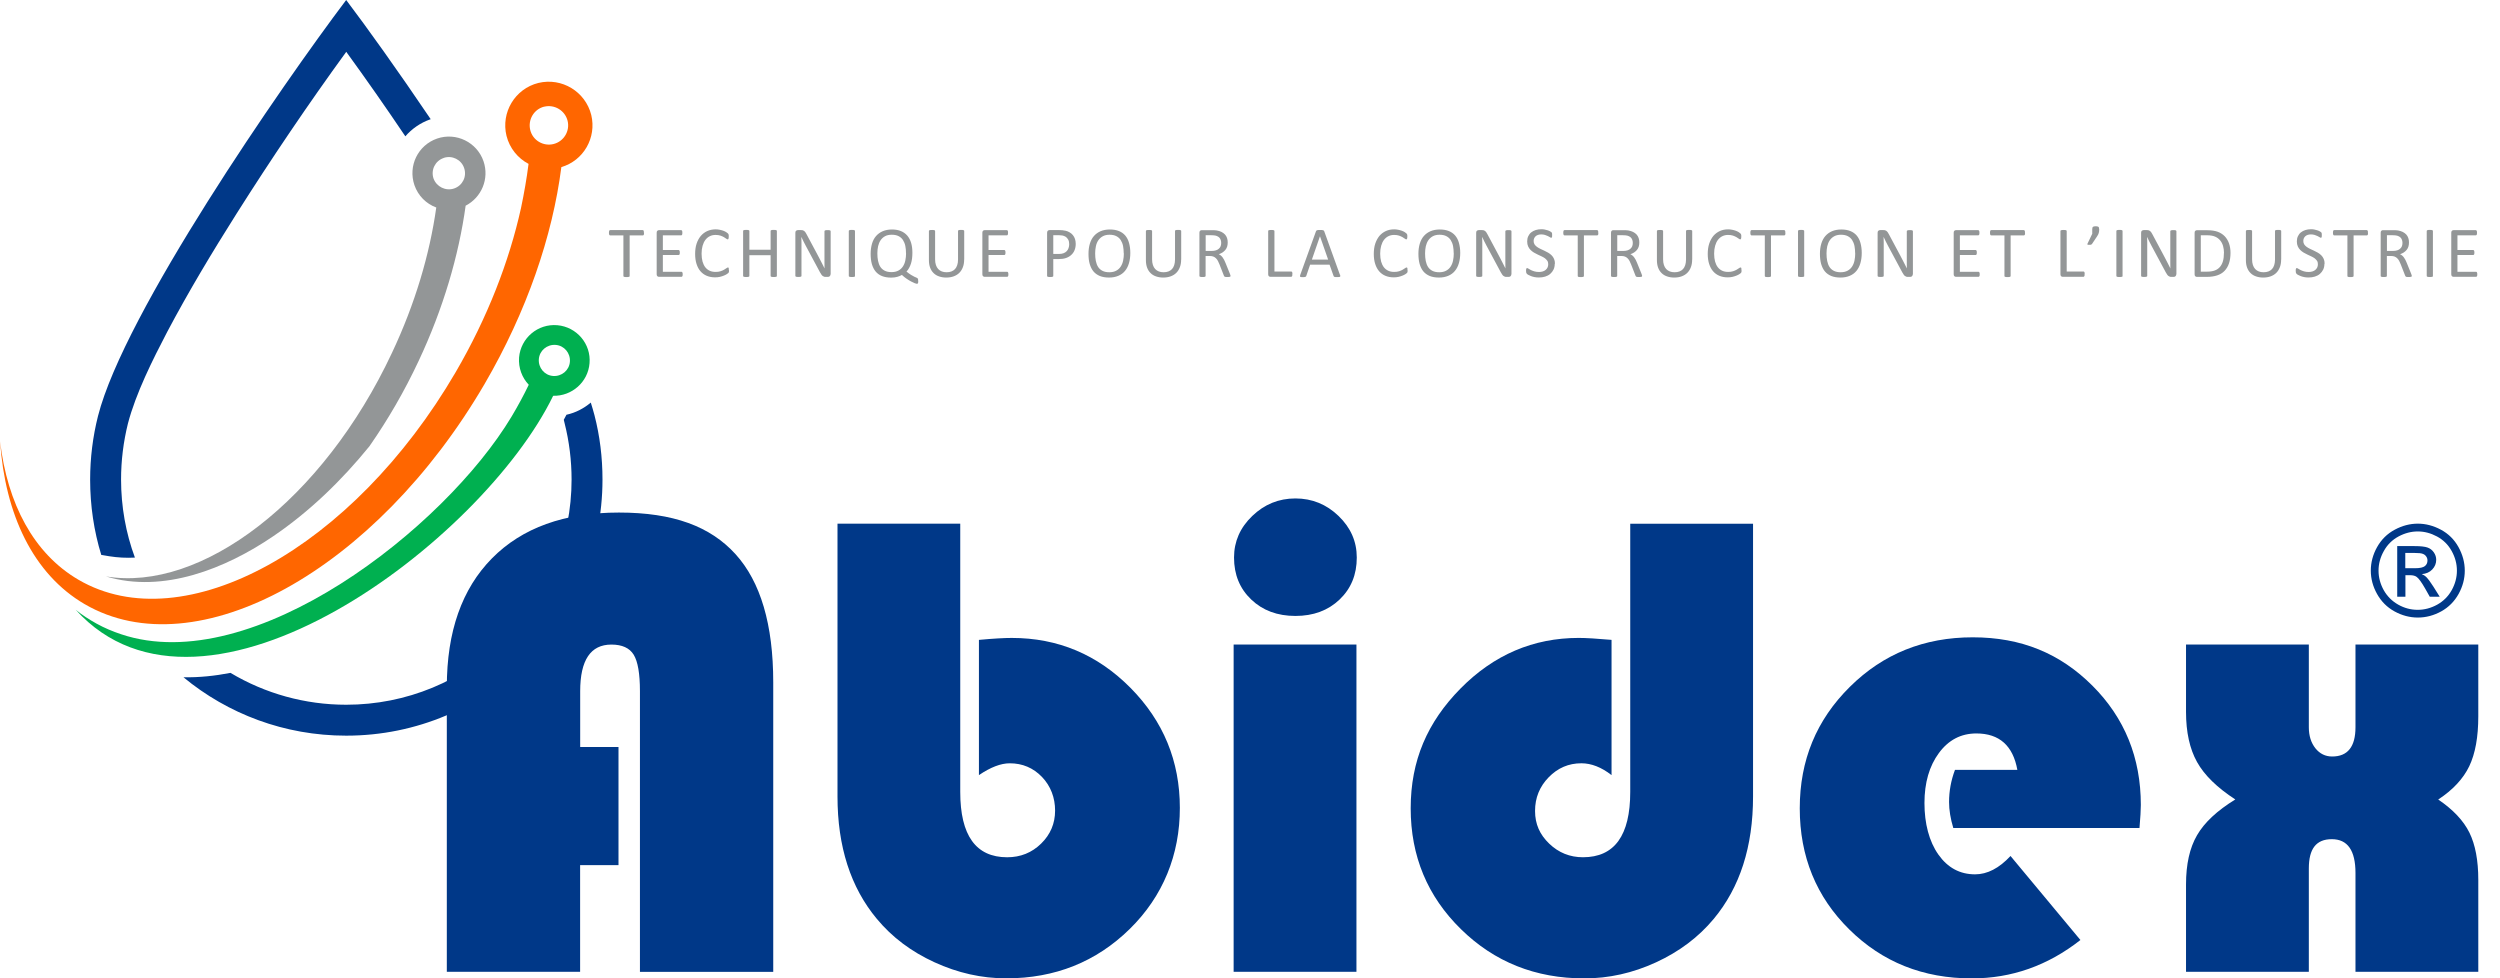 <?xml version="1.0" encoding="UTF-8"?>
<svg id="Calque_1" data-name="Calque 1" xmlns="http://www.w3.org/2000/svg" viewBox="0 0 371.91 145.55">
  <defs>
    <style>
      .cls-1 {
        fill: #f60;
      }

      .cls-1, .cls-2, .cls-3 {
        fill-rule: evenodd;
      }

      .cls-4, .cls-3 {
        fill: #939697;
      }

      .cls-5 {
        fill: #003888;
      }

      .cls-2 {
        fill: #00b050;
      }
    </style>
  </defs>
  <g>
    <path class="cls-5" d="M92.01,111.12v17.58h-5.71v15.87h-19.83v-42.39c0-8.21,2.24-14.58,6.72-19.12,4.48-4.54,10.77-6.81,18.88-6.81s13.59,2.06,17.34,6.18c3.74,4.12,5.62,10.48,5.62,19.07v43.08h-19.83v-41.76c0-2.6-.31-4.41-.93-5.42-.62-1.01-1.73-1.51-3.32-1.51-3.09,0-4.64,2.31-4.64,6.94v8.3h5.71Z"/>
    <path class="cls-5" d="M142.85,77.91v39.9c0,6.48,2.33,9.72,6.98,9.72,1.99,0,3.67-.68,5.05-2.03,1.38-1.35,2.08-2.99,2.08-4.91s-.65-3.65-1.95-5.01c-1.3-1.35-2.9-2.03-4.79-2.03-1.34,0-2.87.59-4.59,1.76v-20.12c2.15-.2,3.78-.29,4.88-.29,6.87,0,12.75,2.47,17.66,7.42,4.9,4.95,7.35,10.91,7.35,17.87s-2.49,13.14-7.47,18.02c-4.98,4.88-11.1,7.33-18.36,7.33-3.65,0-7.2-.8-10.67-2.39-3.47-1.59-6.32-3.74-8.57-6.45-3.91-4.69-5.86-10.76-5.86-18.22v-40.58h18.27Z"/>
    <path class="cls-5" d="M201.79,95.88v48.69h-18.27v-48.69h18.27ZM192.71,74.15c2.47,0,4.62.87,6.42,2.61,1.81,1.74,2.71,3.8,2.71,6.18,0,2.54-.85,4.62-2.56,6.25-1.71,1.63-3.9,2.44-6.57,2.44s-4.86-.81-6.57-2.44c-1.71-1.63-2.56-3.71-2.56-6.25,0-2.38.9-4.44,2.71-6.18,1.81-1.74,3.95-2.61,6.42-2.61Z"/>
    <path class="cls-5" d="M242.52,77.91h18.27v40.58c0,7.46-1.95,13.53-5.86,18.22-2.25,2.7-5.1,4.85-8.57,6.45-3.47,1.6-7.03,2.39-10.67,2.39-7.26,0-13.38-2.44-18.36-7.33-4.98-4.88-7.47-10.87-7.47-17.97s2.47-12.81,7.42-17.83c4.95-5.01,10.81-7.52,17.58-7.52,1.07,0,2.7.1,4.88.29v20.12c-1.5-1.17-3-1.76-4.49-1.76-1.89,0-3.51.69-4.86,2.08-1.35,1.38-2.03,3.05-2.03,5.01s.7,3.51,2.1,4.86c1.4,1.35,3.08,2.03,5.03,2.03,4.69,0,7.03-3.24,7.03-9.72v-39.9Z"/>
    <path class="cls-5" d="M318.27,123.18h-27.69c-.42-1.4-.63-2.69-.63-3.86,0-1.63.29-3.22.88-4.79h9.28c-.65-3.61-2.69-5.42-6.1-5.42-2.28,0-4.14.97-5.57,2.91-1.43,1.94-2.15,4.42-2.15,7.45s.69,5.71,2.08,7.67c1.38,1.95,3.2,2.93,5.45,2.93,1.82,0,3.58-.91,5.27-2.73l10.4,12.5c-4.85,3.81-10.24,5.71-16.16,5.71-7.23,0-13.3-2.42-18.22-7.28-4.92-4.85-7.37-10.86-7.37-18.02s2.48-13.15,7.45-18.07c4.96-4.92,11.06-7.37,18.29-7.37s13,2.4,17.8,7.2c4.8,4.8,7.2,10.72,7.2,17.75,0,.72-.07,1.86-.2,3.42Z"/>
    <path class="cls-5" d="M350.41,95.88h18.27v10.7c0,3.06-.45,5.53-1.34,7.4-.9,1.87-2.43,3.52-4.62,4.96,2.21,1.5,3.76,3.14,4.64,4.93.88,1.79,1.32,4.13,1.32,7.03v13.67h-18.27v-14.7c0-3.35-1.17-5.03-3.52-5.03s-3.42,1.45-3.42,4.35v15.38h-18.27v-12.99c0-3,.54-5.44,1.64-7.33,1.09-1.89,2.99-3.66,5.69-5.32-2.7-1.76-4.6-3.61-5.69-5.57-1.09-1.95-1.64-4.44-1.64-7.47v-10.01h18.27v12.31c0,1.27.33,2.31.98,3.13.65.81,1.48,1.22,2.49,1.22,2.31,0,3.47-1.45,3.47-4.35v-12.31Z"/>
  </g>
  <path class="cls-5" d="M78.47,98.29c-6.9,6.9-16.44,11.15-26.97,11.15-9.19,0-17.63-3.25-24.21-8.69,2.31.05,4.67-.2,7-.65,5.16,3.08,11.08,4.74,17.21,4.74,8.94,0,17.41-3.5,23.72-9.81,6.31-6.31,9.81-14.78,9.81-23.69,0-2.83-.35-5.66-1.04-8.39-.05-.17-.07-.32-.12-.5.12-.25.27-.5.4-.75,1.37-.3,2.58-.94,3.62-1.81.2.67.4,1.29.55,1.89.79,3.05,1.19,6.26,1.19,9.56,0,10.5-4.27,20.04-11.15,26.94h0ZM15.07,82.57c-1.09-3.55-1.66-7.33-1.66-11.22,0-3.23.4-6.41,1.17-9.46C18.48,46.56,41.84,12.81,51.5,0c3.1,4.1,7.67,10.48,12.57,17.73l-.05.02c-1.49.52-2.76,1.42-3.72,2.53-2.86-4.25-5.79-8.44-8.79-12.57-5.69,7.82-11.17,15.94-16.31,24.06-3.63,5.74-7.15,11.6-10.33,17.61-2.14,4.1-4.67,9.14-5.84,13.63-.67,2.71-1.02,5.51-1.02,8.32,0,4,.7,7.95,2.06,11.62-1.27.07-2.56,0-3.82-.2l-1.17-.2Z"/>
  <path class="cls-3" d="M55.01,66.31c2.68-3.85,5.14-8.07,7.28-12.64,3.65-7.77,5.96-15.67,6.98-23.07,2.36-1.22,3.55-4,2.66-6.61-.97-2.83-4.07-4.35-6.9-3.38-2.86.99-4.35,4.07-3.38,6.93.55,1.59,1.76,2.78,3.25,3.33-.97,6.93-3.15,14.33-6.58,21.6-10.28,21.95-28.38,35.66-42.56,33.28,8.52,2.58,17.85-1.19,24.86-5.96,5.36-3.63,10.21-8.3,14.4-13.48h0ZM66.01,23.49c1.24-.42,2.61.25,3.03,1.49.45,1.27-.22,2.63-1.49,3.06-1.24.42-2.61-.25-3.06-1.49-.42-1.27.25-2.63,1.52-3.05h0Z"/>
  <path class="cls-1" d="M12.59,89.87c16.64,9.71,43.28-4.97,59.5-32.75,6.31-10.83,10.11-22.03,11.42-32.26,3.3-.97,5.26-4.37,4.45-7.75-.87-3.48-4.37-5.61-7.87-4.77-3.48.87-5.59,4.39-4.74,7.87.47,1.86,1.69,3.33,3.28,4.17-.27,2.14-.65,4.32-1.12,6.56h0c-1.76,7.95-4.99,16.31-9.73,24.44-15.3,26.2-40.4,40.03-56.1,30.87-6.68-3.9-10.58-11.32-11.67-20.61.75,10.93,4.94,19.77,12.59,24.24h0ZM80.96,15.87c1.54-.37,3.1.57,3.48,2.11.37,1.51-.57,3.08-2.11,3.45-1.51.37-3.08-.55-3.45-2.09-.37-1.54.55-3.1,2.09-3.48h0Z"/>
  <path class="cls-2" d="M11.27,90.72c19.1,21.11,60.52-10.21,71.02-31.84,2.78.07,5.19-2.04,5.41-4.84.25-2.88-1.91-5.41-4.79-5.66-2.91-.25-5.44,1.91-5.69,4.79-.12,1.56.45,3.03,1.44,4.07-.75,1.56-1.61,3.15-2.56,4.74h0c-9.93,16.56-38.47,38.94-58.06,32.38-1.27-.42-2.51-.94-3.68-1.59-1.12-.62-2.16-1.29-3.1-2.06h0ZM82.67,51.31c1.27.1,2.21,1.22,2.11,2.51-.1,1.27-1.22,2.21-2.51,2.11-1.27-.1-2.21-1.22-2.11-2.51.1-1.27,1.22-2.21,2.51-2.11h0Z"/>
  <g>
    <path class="cls-4" d="M95.81,34.63c0,.07,0,.13-.01.18s-.02.09-.03.12c-.02.03-.04.05-.06.07-.02.01-.05.02-.08.02h-1.96v6.03s0,.05-.02.08-.04.04-.08.05c-.04.01-.08.02-.14.03-.06,0-.13.01-.22.01s-.16,0-.22-.01c-.06,0-.11-.02-.15-.03-.04-.01-.06-.03-.08-.05s-.02-.05-.02-.08v-6.03h-1.96s-.05,0-.08-.02c-.02-.01-.04-.04-.06-.07-.01-.03-.03-.07-.04-.12,0-.05-.01-.11-.01-.18s0-.13.01-.18c0-.05.02-.09.04-.13s.03-.06.06-.07c.02-.01.05-.02.08-.02h4.83s.05,0,.08.02c.02.01.04.04.06.07.02.03.03.07.03.13,0,.05.01.11.01.18Z"/>
    <path class="cls-4" d="M101.56,40.8c0,.06,0,.12-.01.17,0,.05-.02.09-.04.12s-.04.06-.06.07c-.02.01-.05.02-.08.02h-3.34c-.08,0-.16-.03-.23-.08-.07-.06-.11-.15-.11-.29v-6.2c0-.14.04-.24.11-.29.07-.06.15-.08.23-.08h3.3s.05,0,.08.02c.02.01.04.04.06.07s.03.07.03.12c0,.05.01.11.01.18,0,.06,0,.12-.01.17,0,.05-.02.09-.03.12-.01.03-.03.05-.06.07-.02.01-.05.02-.08.02h-2.72v2.18h2.33s.05,0,.08.02c.02.02.04.04.06.07.02.03.03.07.04.12,0,.05.01.11.01.18s0,.12-.01.17c0,.05-.02.08-.04.11-.02.03-.04.05-.06.06-.02.01-.05.02-.08.02h-2.33v2.49h2.76s.05,0,.08.02c.02.01.04.04.06.07.02.03.03.07.04.12,0,.05.01.11.01.18Z"/>
    <path class="cls-4" d="M108.45,40.2c0,.06,0,.11,0,.15s0,.08-.02.11c0,.03-.02.06-.03.09s-.04.06-.08.09-.11.09-.23.16c-.11.07-.26.15-.43.21-.17.07-.37.13-.58.18-.22.05-.46.07-.72.07-.45,0-.86-.08-1.22-.23-.36-.15-.67-.37-.93-.67-.26-.29-.45-.66-.59-1.09-.14-.43-.21-.93-.21-1.49s.07-1.09.22-1.54c.15-.45.36-.83.63-1.15.27-.31.59-.55.96-.72.37-.16.79-.25,1.24-.25.2,0,.4.02.59.06.19.04.37.08.53.14s.3.12.43.2.21.14.26.19c.05.05.08.08.09.11s.03.05.03.09c0,.03.02.07.02.12,0,.05,0,.1,0,.17,0,.07,0,.13-.01.18s-.02.09-.03.13c-.01.03-.03.06-.05.08-.02.02-.04.02-.07.02-.05,0-.12-.03-.21-.1-.09-.07-.21-.15-.35-.23-.14-.08-.31-.16-.52-.23-.2-.07-.45-.1-.73-.1-.31,0-.59.06-.85.19-.25.12-.47.31-.65.54-.18.24-.32.53-.42.88-.1.35-.15.74-.15,1.18s.05.83.14,1.17c.1.34.23.62.41.85.18.23.4.4.66.52.26.12.55.17.88.17.28,0,.52-.03.73-.1s.38-.14.53-.23c.15-.08.27-.16.36-.23s.17-.1.22-.1c.03,0,.05,0,.06.02s.03.03.04.06c.01.03.02.07.02.13s0,.12,0,.2Z"/>
    <path class="cls-4" d="M115.57,41.04s0,.05-.02.08-.04.04-.08.05c-.04.01-.08.02-.14.03-.06,0-.13.01-.22.01-.09,0-.17,0-.23-.01-.06,0-.1-.02-.14-.03-.04-.01-.06-.03-.08-.05s-.02-.05-.02-.08v-3.08h-3.16v3.08s0,.05-.02.08-.04.04-.08.05c-.04.01-.08.02-.14.03-.06,0-.13.01-.22.01s-.16,0-.22-.01c-.06,0-.11-.02-.15-.03-.04-.01-.06-.03-.08-.05s-.02-.05-.02-.08v-6.67s0-.05.02-.08.04-.04.08-.05c.04-.01.08-.02.15-.03.06,0,.13-.01.22-.01s.16,0,.22.01c.06,0,.11.02.14.03.04.01.06.03.08.05s.02.05.02.08v2.78h3.16v-2.78s0-.05.02-.08.04-.04.08-.05c.04-.01.08-.02.14-.03.06,0,.13-.01.23-.01.09,0,.16,0,.22.01.06,0,.11.02.14.03.04.01.06.03.08.05s.02.05.02.08v6.67Z"/>
    <path class="cls-4" d="M123.55,40.8c0,.07-.01.13-.04.18s-.06.09-.09.12c-.04.03-.08.06-.13.07-.05.01-.1.02-.14.02h-.31c-.1,0-.18,0-.25-.03-.07-.02-.14-.06-.21-.11-.06-.05-.13-.12-.19-.21s-.13-.2-.21-.34l-2.12-3.95c-.11-.2-.22-.42-.33-.64-.11-.22-.22-.44-.31-.65h-.01c0,.26.01.52.02.79s0,.54,0,.8v4.19s0,.05-.02.07c-.02.02-.04.04-.08.05-.04.01-.08.02-.14.03-.06,0-.13.01-.22.01s-.17,0-.22-.01c-.06,0-.1-.02-.14-.03-.03-.01-.06-.03-.07-.05-.02-.02-.02-.05-.02-.07v-6.41c0-.14.04-.25.12-.31.08-.06.17-.09.27-.09h.45c.11,0,.2,0,.27.03.07.02.14.05.19.09.06.04.11.1.17.17.05.07.11.17.17.28l1.63,3.05c.1.19.2.37.29.55.09.18.18.35.27.52s.17.34.26.51c.08.17.17.33.25.5h0c0-.28-.01-.58-.01-.88,0-.31,0-.6,0-.88v-3.77s0-.05.02-.07.04-.04.08-.06c.04-.02.08-.03.14-.03s.14-.01.23-.01c.08,0,.16,0,.22.01.06,0,.11.02.14.03.03.02.06.04.07.06s.02.04.02.07v6.41Z"/>
    <path class="cls-4" d="M127.2,41.04s0,.05-.02.08-.04.04-.08.05c-.04.01-.08.02-.14.03-.06,0-.13.01-.22.01s-.16,0-.22-.01c-.06,0-.11-.02-.15-.03-.04-.01-.06-.03-.08-.05s-.02-.05-.02-.08v-6.67s0-.05.02-.08c.02-.02.04-.04.08-.05.04-.01.09-.02.15-.03.06,0,.13-.01.21-.01.09,0,.16,0,.22.01.06,0,.11.02.14.03.04.01.06.03.08.05s.02.05.02.08v6.67Z"/>
    <path class="cls-4" d="M136.6,41.8c0,.08,0,.15-.01.21,0,.06-.02.1-.04.13-.02.03-.04.05-.06.06s-.04.02-.06.02c-.07,0-.19-.03-.35-.09-.16-.06-.34-.15-.55-.26-.21-.11-.43-.25-.67-.41s-.47-.35-.69-.56c-.18.11-.4.2-.67.28s-.58.12-.93.12c-.52,0-.98-.08-1.36-.23-.38-.15-.7-.38-.95-.68-.25-.3-.43-.67-.56-1.11-.12-.44-.18-.95-.18-1.52s.07-1.05.2-1.5c.13-.45.33-.83.6-1.14.27-.31.6-.55.99-.72.4-.17.86-.26,1.39-.26.5,0,.94.08,1.31.23.38.15.69.38.95.67.26.3.45.66.58,1.09s.19.93.19,1.49c0,.29-.02.57-.05.83-.03.27-.09.52-.16.75-.07.24-.17.45-.28.66s-.24.38-.39.54c.26.21.49.38.69.5.2.12.36.21.49.27s.23.1.3.13c.07.03.13.06.16.09.04.03.06.08.08.14.01.06.02.15.02.25ZM134.78,37.69c0-.39-.03-.76-.1-1.1-.07-.34-.19-.63-.35-.88-.16-.25-.38-.44-.65-.58s-.61-.21-1.01-.21-.74.07-1.01.22c-.27.15-.49.35-.66.6-.17.25-.29.55-.37.88-.07.33-.11.69-.11,1.06,0,.41.03.78.1,1.12.07.34.18.64.34.89s.38.44.65.58c.27.14.61.21,1.02.21s.74-.08,1.02-.23.5-.35.67-.61c.17-.26.29-.55.36-.89.07-.34.11-.7.11-1.07Z"/>
    <path class="cls-4" d="M143.43,38.62c0,.42-.06.8-.19,1.13-.12.33-.3.61-.53.84s-.51.4-.84.52-.7.18-1.12.18c-.38,0-.73-.06-1.05-.17s-.59-.27-.81-.49c-.23-.22-.4-.49-.52-.81s-.18-.7-.18-1.13v-4.31s0-.05.02-.08.04-.04.08-.05c.04-.01.08-.02.14-.03.06,0,.13-.01.23-.01.09,0,.16,0,.22.01.06,0,.11.02.14.03.03.01.06.03.07.05s.02.05.02.08v4.2c0,.32.04.6.12.84s.19.44.34.6c.15.16.33.28.54.36.21.08.44.12.71.12s.51-.04.72-.12c.21-.08.39-.2.53-.35.14-.16.26-.35.33-.59.08-.23.12-.5.12-.82v-4.25s0-.05.02-.08.04-.04.08-.05c.04-.01.08-.02.14-.03.06,0,.13-.01.22-.01s.16,0,.22.01c.06,0,.11.02.14.03.03.01.06.03.08.05.02.02.02.05.02.08v4.24Z"/>
    <path class="cls-4" d="M150.01,40.8c0,.06,0,.12-.01.17,0,.05-.02.09-.04.12s-.04.06-.06.07c-.02.01-.05.02-.08.02h-3.34c-.08,0-.16-.03-.23-.08-.07-.06-.11-.15-.11-.29v-6.2c0-.14.04-.24.11-.29.07-.06.15-.08.23-.08h3.3s.05,0,.08.02c.02.01.04.04.06.07s.03.07.03.12c0,.05.01.11.01.18,0,.06,0,.12-.01.17,0,.05-.02.09-.03.12-.01.03-.03.05-.06.07-.02.01-.05.02-.08.02h-2.72v2.18h2.33s.05,0,.08.02c.02.02.04.04.06.07.02.03.03.07.04.12s.01.11.01.18,0,.12-.01.17-.02.08-.04.11c-.02.03-.04.05-.06.06-.02.01-.05.02-.08.02h-2.33v2.49h2.76s.05,0,.08.02c.02.01.04.04.06.07.02.03.03.07.04.12,0,.05.01.11.01.18Z"/>
    <path class="cls-4" d="M160.03,36.27c0,.35-.06.66-.17.94s-.28.52-.49.71c-.21.2-.47.35-.78.46-.31.11-.68.16-1.11.16h-.79v2.5s0,.05-.02.08c-.02.02-.04.04-.08.05-.03.01-.08.02-.14.03-.06,0-.13.01-.22.01s-.16,0-.22-.01c-.06,0-.11-.02-.14-.03-.04-.01-.06-.03-.08-.05s-.02-.05-.02-.08v-6.41c0-.14.04-.25.11-.31s.16-.09.25-.09h1.49c.15,0,.29,0,.43.02.14.01.3.04.49.08.19.04.38.12.57.23.2.11.36.25.5.42s.24.36.31.57c.07.22.11.46.11.72ZM159.06,36.34c0-.28-.05-.52-.16-.71-.11-.19-.24-.33-.39-.42-.16-.09-.32-.15-.48-.18-.17-.02-.33-.04-.49-.04h-.85v2.79h.83c.28,0,.51-.04.7-.11.18-.07.34-.17.46-.3.13-.13.22-.28.28-.46.06-.18.1-.37.1-.58Z"/>
    <path class="cls-4" d="M168.15,37.63c0,.56-.07,1.07-.2,1.52-.13.45-.33.84-.59,1.15-.26.32-.59.56-.99.73-.4.17-.86.26-1.39.26s-.98-.08-1.36-.23c-.38-.16-.7-.38-.95-.68-.25-.3-.43-.67-.56-1.11s-.18-.95-.18-1.52.07-1.05.2-1.49.33-.83.6-1.14c.27-.31.6-.55.99-.72.4-.17.86-.26,1.39-.26s.96.08,1.34.23.7.38.95.67c.25.3.44.66.56,1.1.12.44.19.93.19,1.5ZM167.17,37.69c0-.39-.04-.76-.1-1.1-.07-.34-.19-.63-.35-.88-.16-.25-.38-.44-.65-.58-.27-.14-.61-.21-1.01-.21s-.74.08-1.01.23-.49.35-.66.6-.29.54-.36.88c-.07.33-.11.69-.11,1.06,0,.41.03.78.1,1.13.07.34.18.64.34.89.16.25.38.44.65.58.27.14.61.21,1.02.21s.74-.08,1.02-.23.5-.35.67-.61c.17-.26.29-.55.36-.89.07-.34.11-.69.11-1.07Z"/>
    <path class="cls-4" d="M175.71,38.62c0,.42-.06.8-.19,1.13-.12.33-.3.61-.53.84s-.51.4-.84.52-.7.18-1.12.18c-.38,0-.73-.06-1.05-.17s-.59-.27-.81-.49c-.23-.22-.4-.49-.52-.81s-.18-.7-.18-1.13v-4.31s0-.05.02-.08.04-.04.08-.05c.04-.01.08-.02.14-.03.06,0,.13-.01.23-.01.09,0,.16,0,.22.01.06,0,.11.02.14.03.03.01.06.03.07.05.01.02.02.05.02.08v4.2c0,.32.04.6.12.84.08.24.19.44.34.6.15.16.33.28.54.36.21.08.44.12.71.12s.51-.04.72-.12c.21-.08.39-.2.53-.35.14-.16.26-.35.33-.59s.12-.5.12-.82v-4.25s0-.05.02-.08.04-.04.08-.05c.04-.01.08-.02.14-.03.06,0,.13-.01.22-.01s.16,0,.22.01c.06,0,.11.02.14.03.03.01.06.03.08.05.02.02.02.05.02.08v4.24Z"/>
    <path class="cls-4" d="M183.06,41.04s0,.05-.02.08-.03.04-.07.05c-.04.01-.09.02-.15.03s-.15.01-.26.01c-.09,0-.17,0-.23-.01-.06,0-.11-.02-.14-.04-.04-.02-.06-.04-.08-.07s-.04-.06-.05-.11l-.64-1.64c-.08-.19-.15-.36-.23-.51-.08-.16-.18-.29-.29-.4-.11-.11-.24-.2-.39-.26-.15-.06-.33-.09-.54-.09h-.62v2.96s0,.05-.02.08c-.02.02-.04.04-.08.05-.03.01-.08.02-.14.03-.06,0-.13.01-.22.01s-.16,0-.22-.01c-.06,0-.11-.02-.14-.03-.04-.01-.06-.03-.08-.05s-.02-.05-.02-.08v-6.43c0-.14.04-.24.11-.29.07-.06.15-.08.23-.08h1.48c.18,0,.32,0,.44.01.12,0,.22.02.31.03.27.05.51.12.71.22s.38.23.52.38.24.33.31.53c.07.2.1.42.1.66s-.03.44-.09.63c-.06.18-.15.35-.27.49-.12.14-.26.26-.42.37-.16.1-.35.19-.55.26.11.05.22.11.31.19.09.08.18.17.26.28.08.11.16.23.23.37.07.14.14.3.21.47l.62,1.53c.05.13.08.22.1.27.01.05.02.09.02.12ZM181.67,36.16c0-.27-.06-.5-.18-.69-.12-.19-.33-.32-.61-.41-.09-.02-.19-.04-.3-.05-.11-.01-.26-.02-.44-.02h-.78v2.34h.9c.24,0,.45-.03.63-.09.18-.06.33-.14.44-.25.12-.11.21-.23.26-.37s.08-.3.08-.47Z"/>
    <path class="cls-4" d="M192.25,40.78c0,.07,0,.13,0,.18,0,.05-.02.09-.04.12-.02.03-.04.06-.06.08-.02.02-.05.02-.08.02h-3.07c-.08,0-.16-.03-.23-.08-.07-.06-.11-.15-.11-.29v-6.43s0-.05.02-.08.04-.04.08-.05c.04-.01.08-.02.15-.03.06,0,.13-.01.22-.01s.16,0,.22.01c.06,0,.11.02.14.03.04.01.06.03.08.05s.02.05.02.08v6.01h2.49s.06,0,.08.02c.02.02.04.04.06.07.02.03.03.07.04.12,0,.05,0,.11,0,.18Z"/>
    <path class="cls-4" d="M199.35,40.86c.03.08.04.14.04.19,0,.05-.01.08-.04.11s-.08.04-.14.05-.15.01-.27.01-.2,0-.27,0c-.07,0-.12-.01-.15-.03-.03-.01-.06-.03-.08-.05-.02-.02-.03-.05-.05-.08l-.6-1.69h-2.89l-.57,1.67s-.02.06-.04.08c-.02.02-.04.04-.08.06-.03.02-.08.03-.15.04s-.14.01-.24.01-.19,0-.25-.01c-.07,0-.11-.03-.14-.05-.03-.02-.04-.06-.04-.11,0-.05.02-.11.05-.19l2.33-6.46s.03-.07.06-.1.06-.04.1-.06.1-.02.17-.03c.07,0,.16,0,.27,0,.11,0,.21,0,.28,0,.08,0,.14.02.18.03s.08.03.11.06c.03.03.04.06.06.1l2.33,6.46ZM196.36,35.16h0l-1.2,3.46h2.42l-1.21-3.46Z"/>
    <path class="cls-4" d="M209.4,40.2c0,.06,0,.11,0,.15,0,.04,0,.08-.02.11s-.02.06-.03.09c-.01.02-.04.06-.08.09-.04.04-.11.09-.22.16-.12.07-.26.15-.43.21-.17.07-.37.13-.58.18-.22.05-.46.07-.72.07-.45,0-.86-.08-1.22-.23s-.67-.37-.93-.67-.45-.66-.59-1.09c-.14-.43-.21-.93-.21-1.49s.07-1.09.22-1.54.36-.83.62-1.15c.27-.31.59-.55.96-.72s.79-.25,1.24-.25c.2,0,.4.02.58.06.19.04.37.08.53.14.16.06.3.12.43.2.12.08.21.14.26.19.05.05.08.08.09.11.01.02.03.05.04.09,0,.03.02.07.02.12,0,.05,0,.1,0,.17,0,.07,0,.13-.01.18,0,.05-.02.09-.03.13-.01.03-.03.06-.05.08-.02.02-.04.02-.07.02-.05,0-.12-.03-.21-.1-.09-.07-.21-.15-.35-.23-.14-.08-.32-.16-.52-.23-.2-.07-.45-.1-.73-.1-.31,0-.59.06-.85.19-.25.12-.47.31-.65.54s-.32.53-.42.88c-.1.35-.15.74-.15,1.18s.05.83.14,1.17c.1.34.23.62.41.85.18.23.4.4.66.52.26.12.55.17.88.17.28,0,.52-.03.73-.1s.38-.14.53-.23c.15-.08.27-.16.36-.23.09-.07.17-.1.22-.1.03,0,.05,0,.07.02.02.01.03.03.04.06.01.03.02.07.02.13,0,.05,0,.12,0,.2Z"/>
    <path class="cls-4" d="M217.23,37.63c0,.56-.07,1.07-.2,1.52-.13.45-.33.84-.59,1.15-.26.32-.59.56-.99.73-.4.17-.86.26-1.39.26s-.98-.08-1.36-.23c-.38-.16-.7-.38-.95-.68s-.43-.67-.56-1.11c-.12-.44-.18-.95-.18-1.52s.07-1.05.2-1.49.33-.83.6-1.14c.27-.31.6-.55.99-.72.4-.17.86-.26,1.39-.26s.96.08,1.34.23.7.38.95.67c.25.3.44.66.56,1.1.12.44.19.93.19,1.5ZM216.26,37.69c0-.39-.04-.76-.1-1.1-.07-.34-.19-.63-.35-.88-.16-.25-.38-.44-.65-.58-.27-.14-.61-.21-1.01-.21s-.74.08-1.01.23c-.27.15-.49.35-.66.6s-.29.54-.37.88c-.07.33-.11.69-.11,1.06,0,.41.03.78.1,1.13.07.34.18.64.34.89.16.25.38.44.65.58.27.14.61.21,1.02.21s.74-.08,1.02-.23.5-.35.67-.61c.17-.26.29-.55.36-.89s.11-.69.11-1.07Z"/>
    <path class="cls-4" d="M224.83,40.8c0,.07-.01.13-.04.18s-.06.09-.09.12-.08.06-.13.07c-.05.01-.1.02-.14.02h-.31c-.1,0-.18,0-.25-.03-.07-.02-.14-.06-.21-.11-.07-.05-.13-.12-.19-.21-.07-.09-.13-.2-.21-.34l-2.12-3.95c-.11-.2-.22-.42-.33-.64-.11-.22-.22-.44-.31-.65h-.01c0,.26.01.52.02.79,0,.27,0,.54,0,.8v4.19s0,.05-.02.07c-.02.02-.04.04-.08.05-.04.01-.08.02-.14.03-.06,0-.13.01-.22.01s-.17,0-.22-.01c-.06,0-.11-.02-.14-.03-.03-.01-.06-.03-.07-.05-.01-.02-.02-.05-.02-.07v-6.41c0-.14.04-.25.12-.31s.17-.09.27-.09h.46c.11,0,.2,0,.27.03s.14.05.19.09c.06.04.11.1.17.17.05.07.11.17.17.28l1.63,3.05c.1.19.2.37.29.55.09.18.18.35.27.52s.17.34.26.51c.08.17.17.33.25.5h0c0-.28-.01-.58-.01-.88,0-.31,0-.6,0-.88v-3.77s0-.05.02-.07c.02-.02.04-.04.08-.06.04-.02.08-.03.14-.03s.13-.01.23-.01c.08,0,.15,0,.21.01s.11.02.14.03c.03.02.06.04.07.06.01.02.02.04.02.07v6.41Z"/>
    <path class="cls-4" d="M231.29,39.23c0,.33-.06.62-.18.87-.12.25-.29.47-.5.65-.21.18-.46.31-.75.4s-.6.13-.93.13c-.23,0-.45-.02-.65-.06-.2-.04-.38-.09-.53-.15-.16-.06-.29-.12-.39-.18s-.18-.11-.22-.16-.07-.1-.09-.16c-.02-.07-.03-.16-.03-.27,0-.08,0-.14.01-.2,0-.05.02-.09.03-.13.01-.03.03-.05.05-.07.02-.01.05-.02.07-.02.05,0,.12.03.21.09.09.06.21.13.35.2s.32.14.52.2c.2.06.44.09.7.09.2,0,.38-.03.55-.08.17-.05.31-.13.43-.23.12-.1.21-.22.28-.36s.1-.31.1-.49c0-.2-.04-.37-.13-.5s-.21-.26-.35-.37c-.15-.11-.31-.2-.5-.29-.19-.09-.38-.18-.58-.27-.2-.09-.39-.19-.57-.3s-.35-.24-.5-.39c-.15-.15-.27-.33-.36-.53-.09-.2-.14-.44-.14-.73s.05-.55.16-.78c.11-.23.25-.42.44-.57.19-.15.41-.27.67-.35.26-.08.54-.12.84-.12.15,0,.31.01.46.04.16.03.3.06.44.11.14.04.26.09.37.15.11.06.18.1.21.13.03.03.06.06.07.08,0,.02.02.04.03.08,0,.03.01.07.02.11,0,.04,0,.1,0,.17s0,.12,0,.17c0,.05-.01.09-.02.13-.01.03-.03.06-.05.08-.02.02-.04.02-.07.02-.04,0-.1-.02-.18-.08s-.19-.11-.31-.17c-.12-.06-.27-.12-.43-.17-.17-.05-.35-.08-.56-.08-.19,0-.36.03-.5.08-.14.05-.26.12-.35.21s-.16.19-.21.31c-.05.12-.07.24-.07.38,0,.19.04.36.13.5.09.14.21.26.36.37s.32.21.51.3.38.18.58.27c.2.09.39.19.58.3.19.11.36.24.51.39.15.15.27.32.36.53.09.2.14.44.14.72Z"/>
    <path class="cls-4" d="M237.77,34.63c0,.07,0,.13,0,.18,0,.05-.02.09-.04.12-.02.03-.04.05-.06.07s-.05.02-.08.02h-1.96v6.03s0,.05-.02.08c-.01.02-.04.04-.08.05-.04.01-.08.02-.14.03-.06,0-.13.01-.22.01s-.16,0-.22-.01c-.06,0-.11-.02-.15-.03-.04-.01-.06-.03-.07-.05-.01-.02-.02-.05-.02-.08v-6.03h-1.96s-.05,0-.08-.02-.04-.04-.06-.07c-.01-.03-.03-.07-.04-.12s-.01-.11-.01-.18,0-.13.01-.18c0-.05.02-.09.04-.13s.03-.06.06-.07.05-.02.08-.02h4.83s.05,0,.08.02.04.04.06.07c.02.03.03.07.04.13,0,.05,0,.11,0,.18Z"/>
    <path class="cls-4" d="M244.29,41.04s0,.05-.02.08-.03.04-.07.05c-.04.01-.09.02-.15.03s-.15.01-.26.01c-.09,0-.17,0-.23-.01-.06,0-.11-.02-.14-.04-.04-.02-.06-.04-.08-.07s-.04-.06-.05-.11l-.64-1.64c-.08-.19-.15-.36-.23-.51-.08-.16-.18-.29-.29-.4-.11-.11-.24-.2-.39-.26-.15-.06-.33-.09-.54-.09h-.62v2.96s0,.05-.02.08c-.02.02-.04.04-.08.05-.03.01-.08.02-.14.03-.06,0-.13.01-.22.01s-.16,0-.22-.01c-.06,0-.11-.02-.14-.03-.04-.01-.06-.03-.08-.05s-.02-.05-.02-.08v-6.43c0-.14.04-.24.11-.29.07-.06.15-.08.23-.08h1.48c.18,0,.32,0,.44.01.12,0,.22.02.31.03.27.05.51.12.71.22s.38.23.52.38.24.33.31.53c.07.2.1.42.1.66s-.03.44-.09.63c-.06.18-.15.35-.27.49-.12.14-.26.26-.42.37-.16.1-.35.19-.55.26.11.05.22.11.31.19.09.08.18.17.26.28.08.11.16.23.23.37.07.14.14.3.21.47l.62,1.53c.05.13.08.22.1.27.01.05.02.09.02.12ZM242.9,36.16c0-.27-.06-.5-.18-.69-.12-.19-.33-.32-.61-.41-.09-.02-.19-.04-.3-.05-.11-.01-.26-.02-.44-.02h-.78v2.34h.9c.24,0,.45-.03.63-.09.18-.06.33-.14.44-.25.12-.11.21-.23.26-.37s.08-.3.08-.47Z"/>
    <path class="cls-4" d="M251.73,38.62c0,.42-.06.8-.19,1.13-.12.33-.3.61-.53.84s-.51.4-.84.52-.7.18-1.12.18c-.38,0-.73-.06-1.05-.17s-.59-.27-.81-.49c-.23-.22-.4-.49-.52-.81s-.18-.7-.18-1.13v-4.31s0-.05.02-.08.04-.04.08-.05c.04-.01.08-.02.14-.03.06,0,.13-.01.23-.01.09,0,.16,0,.22.01.06,0,.11.02.14.03.03.01.06.03.07.05.01.02.02.05.02.08v4.2c0,.32.04.6.12.84.08.24.19.44.34.6.15.16.33.28.54.36.21.08.44.12.71.12s.51-.04.72-.12c.21-.08.39-.2.53-.35.14-.16.26-.35.33-.59s.12-.5.12-.82v-4.25s0-.05.02-.08.04-.04.08-.05c.04-.01.08-.02.14-.03.06,0,.13-.01.22-.01s.16,0,.22.01c.06,0,.11.02.14.03.03.01.06.03.08.05.02.02.02.05.02.08v4.24Z"/>
    <path class="cls-4" d="M259.08,40.2c0,.06,0,.11,0,.15,0,.04,0,.08-.02.11s-.02.06-.03.09c-.01.02-.04.06-.08.09-.04.04-.11.09-.22.16-.12.07-.26.15-.43.21-.17.07-.37.13-.58.18-.22.05-.46.07-.72.07-.45,0-.86-.08-1.22-.23s-.67-.37-.93-.67-.45-.66-.59-1.09c-.14-.43-.21-.93-.21-1.49s.07-1.09.22-1.54.36-.83.62-1.15c.27-.31.59-.55.96-.72s.79-.25,1.24-.25c.2,0,.4.02.58.06.19.04.37.08.53.14.16.06.3.12.43.2.12.08.21.14.26.19.05.05.08.08.09.11.01.02.03.05.04.09,0,.03.02.07.02.12,0,.05,0,.1,0,.17,0,.07,0,.13-.01.18,0,.05-.02.09-.03.13-.01.03-.03.06-.05.08-.02.02-.04.02-.07.02-.05,0-.12-.03-.21-.1-.09-.07-.21-.15-.35-.23-.14-.08-.32-.16-.52-.23-.2-.07-.45-.1-.73-.1-.31,0-.59.06-.85.19-.25.12-.47.31-.65.54s-.32.53-.42.88c-.1.35-.15.74-.15,1.18s.05.83.14,1.17c.1.34.23.62.41.85.18.23.4.4.66.52.26.12.55.17.88.17.28,0,.52-.03.73-.1s.38-.14.53-.23c.15-.08.27-.16.36-.23.09-.07.17-.1.22-.1.03,0,.05,0,.07.02.02.01.03.03.04.06.01.03.02.07.02.13,0,.05,0,.12,0,.2Z"/>
    <path class="cls-4" d="M265.6,34.63c0,.07,0,.13,0,.18,0,.05-.02.09-.04.12-.02.03-.04.05-.06.07s-.05.02-.08.02h-1.96v6.03s0,.05-.02.08c-.01.02-.04.04-.08.05-.04.01-.08.02-.14.03-.06,0-.13.01-.22.01s-.16,0-.22-.01c-.06,0-.11-.02-.15-.03-.04-.01-.06-.03-.07-.05-.01-.02-.02-.05-.02-.08v-6.03h-1.96s-.05,0-.08-.02-.04-.04-.06-.07c-.01-.03-.03-.07-.04-.12s-.01-.11-.01-.18,0-.13.01-.18c0-.05.02-.09.04-.13s.03-.06.06-.07.05-.02.08-.02h4.83s.05,0,.08.02.04.04.06.07c.02.03.03.07.04.13,0,.05,0,.11,0,.18Z"/>
    <path class="cls-4" d="M268.41,41.04s0,.05-.02.08-.04.04-.08.05c-.04.01-.08.02-.14.03-.06,0-.13.01-.22.01s-.16,0-.22-.01c-.06,0-.11-.02-.15-.03-.04-.01-.06-.03-.08-.05s-.02-.05-.02-.08v-6.67s0-.05.02-.08c.02-.02.04-.04.08-.05.04-.01.09-.02.15-.03.06,0,.13-.01.21-.01.09,0,.16,0,.22.01.06,0,.11.02.14.03.04.01.06.03.08.05s.02.05.02.08v6.67Z"/>
    <path class="cls-4" d="M276.96,37.63c0,.56-.07,1.07-.2,1.52-.13.45-.33.84-.59,1.15-.26.32-.59.56-.99.73-.4.17-.86.26-1.39.26s-.98-.08-1.36-.23c-.38-.16-.7-.38-.95-.68s-.43-.67-.56-1.11c-.12-.44-.18-.95-.18-1.52s.07-1.05.2-1.49.33-.83.6-1.14c.27-.31.6-.55.99-.72.4-.17.86-.26,1.39-.26s.96.08,1.34.23.7.38.95.67c.25.3.44.66.56,1.1.12.44.19.93.19,1.5ZM275.98,37.69c0-.39-.04-.76-.1-1.1-.07-.34-.19-.63-.35-.88-.16-.25-.38-.44-.65-.58-.27-.14-.61-.21-1.01-.21s-.74.08-1.01.23-.49.35-.66.6-.29.54-.37.88c-.07.33-.11.69-.11,1.06,0,.41.03.78.1,1.13.07.34.18.64.34.89.16.25.38.44.65.58.27.14.61.21,1.02.21s.74-.08,1.02-.23.5-.35.67-.61c.17-.26.29-.55.36-.89s.11-.69.11-1.07Z"/>
    <path class="cls-4" d="M284.55,40.8c0,.07-.01.13-.04.18s-.06.09-.09.12-.08.06-.13.07c-.05.01-.1.02-.14.02h-.31c-.1,0-.18,0-.25-.03-.07-.02-.14-.06-.21-.11-.07-.05-.13-.12-.19-.21-.07-.09-.13-.2-.21-.34l-2.12-3.95c-.11-.2-.22-.42-.33-.64-.11-.22-.22-.44-.31-.65h-.01c0,.26.01.52.02.79,0,.27,0,.54,0,.8v4.19s0,.05-.02.07c-.02.02-.04.04-.08.05-.04.01-.08.02-.14.03-.06,0-.13.01-.22.01s-.17,0-.22-.01c-.06,0-.11-.02-.14-.03-.03-.01-.06-.03-.07-.05-.01-.02-.02-.05-.02-.07v-6.41c0-.14.04-.25.12-.31s.17-.09.27-.09h.46c.11,0,.2,0,.27.03s.14.05.19.09c.06.04.11.1.17.17.05.07.11.17.17.28l1.63,3.05c.1.19.2.37.29.55.09.18.18.35.27.52s.17.34.26.51c.08.17.17.33.25.5h0c0-.28-.01-.58-.01-.88,0-.31,0-.6,0-.88v-3.77s0-.05.02-.07c.02-.02.04-.04.08-.06.04-.02.08-.03.14-.03s.13-.01.23-.01c.08,0,.15,0,.21.01s.11.02.14.03c.03.02.06.04.07.06.01.02.02.04.02.07v6.41Z"/>
    <path class="cls-4" d="M294.51,40.8c0,.06,0,.12-.01.17,0,.05-.02.09-.04.12-.02.03-.04.06-.06.07s-.05.02-.08.02h-3.34c-.08,0-.16-.03-.23-.08-.07-.06-.11-.15-.11-.29v-6.2c0-.14.04-.24.11-.29.07-.06.15-.08.23-.08h3.3s.05,0,.08.02.04.04.06.07c.01.03.03.07.04.12,0,.05.01.11.01.18,0,.06,0,.12-.01.17,0,.05-.02.09-.04.12-.01.03-.03.05-.06.07s-.05.02-.08.02h-2.72v2.18h2.33s.05,0,.08.02c.02.02.04.04.06.07.02.03.03.07.04.12s.01.11.01.18,0,.12-.01.17-.02.08-.04.11c-.02.03-.04.05-.06.06-.02.01-.05.02-.08.02h-2.33v2.49h2.76s.05,0,.08.02.04.04.06.07c.02.03.03.07.04.12,0,.05.01.11.01.18Z"/>
    <path class="cls-4" d="M301.25,34.63c0,.07,0,.13,0,.18,0,.05-.02.09-.04.12-.02.03-.04.05-.06.07s-.05.02-.08.02h-1.96v6.03s0,.05-.02.08c-.01.02-.04.04-.08.05-.04.01-.08.02-.14.03-.06,0-.13.01-.22.01s-.16,0-.22-.01c-.06,0-.11-.02-.15-.03-.04-.01-.06-.03-.07-.05-.01-.02-.02-.05-.02-.08v-6.03h-1.96s-.05,0-.08-.02-.04-.04-.06-.07c-.01-.03-.03-.07-.04-.12s-.01-.11-.01-.18,0-.13.01-.18c0-.05.02-.09.04-.13s.03-.06.06-.07.05-.02.08-.02h4.83s.05,0,.08.02.04.04.06.07c.02.03.03.07.04.13,0,.05,0,.11,0,.18Z"/>
    <path class="cls-4" d="M310.11,40.78c0,.07,0,.13,0,.18,0,.05-.02.09-.04.12-.02.03-.04.06-.06.08-.02.02-.05.02-.08.02h-3.07c-.08,0-.16-.03-.23-.08-.07-.06-.11-.15-.11-.29v-6.43s0-.05.02-.08.04-.04.08-.05c.04-.01.08-.02.15-.03.06,0,.13-.01.22-.01s.16,0,.22.01c.06,0,.11.02.14.03.04.01.06.03.08.05s.02.05.02.08v6.01h2.49s.06,0,.08.02c.02.02.04.04.06.07.02.03.03.07.04.12,0,.05,0,.11,0,.18Z"/>
    <path class="cls-4" d="M312.29,34.1c0,.11,0,.21-.02.3-.01.09-.03.18-.05.26-.03.08-.06.17-.1.25-.04.08-.09.16-.15.25l-.74,1.11s-.04.05-.06.07-.05.04-.09.05c-.03.01-.07.02-.12.03-.04,0-.1,0-.17,0-.06,0-.11,0-.15,0-.04,0-.07-.01-.09-.03-.02-.01-.03-.03-.03-.05s0-.05.02-.08l.71-1.48v-.68c0-.09.01-.17.03-.23s.05-.1.09-.13.1-.05.16-.06.14-.02.24-.02.17,0,.23.02.12.03.16.06.07.08.09.13.03.13.03.23Z"/>
    <path class="cls-4" d="M315.77,41.04s0,.05-.02.08-.04.04-.08.05c-.04.01-.08.02-.14.03-.06,0-.13.01-.22.01s-.16,0-.22-.01c-.06,0-.11-.02-.15-.03-.04-.01-.06-.03-.08-.05s-.02-.05-.02-.08v-6.67s0-.05.02-.08c.02-.02.04-.04.08-.05.04-.01.09-.02.15-.03.06,0,.13-.01.21-.01.09,0,.16,0,.22.01.06,0,.11.02.14.03.04.01.06.03.08.05s.02.05.02.08v6.67Z"/>
    <path class="cls-4" d="M323.75,40.8c0,.07-.01.13-.04.18s-.06.09-.09.12-.08.06-.13.07c-.05.01-.1.02-.14.02h-.31c-.1,0-.18,0-.25-.03-.07-.02-.14-.06-.21-.11-.07-.05-.13-.12-.19-.21-.07-.09-.13-.2-.21-.34l-2.12-3.95c-.11-.2-.22-.42-.33-.64-.11-.22-.22-.44-.31-.65h-.01c0,.26.01.52.02.79,0,.27,0,.54,0,.8v4.19s0,.05-.02.07c-.02.02-.04.04-.08.05-.04.01-.08.02-.14.03-.06,0-.13.01-.22.01s-.17,0-.22-.01c-.06,0-.11-.02-.14-.03-.03-.01-.06-.03-.07-.05-.01-.02-.02-.05-.02-.07v-6.41c0-.14.04-.25.12-.31s.17-.09.27-.09h.46c.11,0,.2,0,.27.03s.14.05.19.09c.06.04.11.1.17.17.05.07.11.17.17.28l1.63,3.05c.1.19.2.37.29.55.09.18.18.35.27.52s.17.34.26.51c.08.17.17.33.25.5h0c0-.28-.01-.58-.01-.88,0-.31,0-.6,0-.88v-3.77s0-.05.02-.07c.02-.02.04-.04.08-.06.04-.02.08-.03.14-.03s.13-.01.23-.01c.08,0,.15,0,.21.01s.11.02.14.03c.03.02.06.04.07.06.01.02.02.04.02.07v6.41Z"/>
    <path class="cls-4" d="M331.82,37.61c0,.6-.08,1.13-.23,1.58-.15.45-.38.82-.67,1.12s-.66.52-1.09.66-.94.22-1.54.22h-1.47c-.08,0-.16-.03-.23-.08-.07-.06-.11-.15-.11-.29v-6.2c0-.14.04-.24.11-.29.07-.06.15-.08.23-.08h1.57c.6,0,1.11.08,1.53.23.42.16.76.38,1.04.67.28.29.49.65.64,1.06.14.42.22.88.22,1.41ZM330.85,37.64c0-.38-.05-.73-.14-1.05-.09-.32-.24-.6-.44-.84-.2-.24-.45-.42-.75-.55s-.7-.2-1.18-.2h-.94v5.41h.95c.44,0,.82-.06,1.12-.17s.56-.28.76-.51.36-.52.46-.86c.1-.35.15-.75.15-1.23Z"/>
    <path class="cls-4" d="M339.35,38.62c0,.42-.06.8-.19,1.13-.12.33-.3.61-.53.84s-.51.4-.84.52-.7.18-1.12.18c-.38,0-.73-.06-1.05-.17s-.59-.27-.81-.49c-.23-.22-.4-.49-.52-.81s-.18-.7-.18-1.13v-4.31s0-.05.02-.08.04-.04.08-.05c.04-.01.08-.02.14-.03.06,0,.13-.01.23-.01.09,0,.16,0,.22.01.06,0,.11.02.14.03.03.01.06.03.07.05.01.02.02.05.02.08v4.2c0,.32.04.6.12.84.08.24.19.44.34.6.15.16.33.28.54.36.21.08.44.12.71.12s.51-.04.72-.12c.21-.08.39-.2.53-.35.14-.16.26-.35.33-.59s.12-.5.12-.82v-4.25s0-.05.02-.08.04-.04.08-.05c.04-.01.08-.02.14-.03.06,0,.13-.01.22-.01s.16,0,.22.01c.06,0,.11.02.14.03.03.01.06.03.08.05.02.02.02.05.02.08v4.24Z"/>
    <path class="cls-4" d="M345.79,39.23c0,.33-.06.62-.18.87s-.29.47-.5.65c-.21.18-.46.31-.75.4-.29.09-.6.13-.93.13-.23,0-.45-.02-.65-.06-.2-.04-.38-.09-.53-.15-.16-.06-.29-.12-.39-.18s-.18-.11-.22-.16-.07-.1-.09-.16c-.02-.07-.03-.16-.03-.27,0-.08,0-.14.01-.2,0-.05.02-.09.03-.13.01-.03.03-.05.05-.07.02-.01.05-.02.07-.02.05,0,.12.03.21.09.09.06.21.13.35.2s.32.14.52.2c.2.06.44.09.7.09.2,0,.38-.03.55-.08.17-.05.31-.13.43-.23.12-.1.21-.22.28-.36s.1-.31.1-.49c0-.2-.04-.37-.13-.5s-.21-.26-.35-.37c-.15-.11-.31-.2-.5-.29-.19-.09-.38-.18-.58-.27-.2-.09-.39-.19-.57-.3s-.35-.24-.5-.39c-.15-.15-.27-.33-.36-.53-.09-.2-.14-.44-.14-.73s.05-.55.16-.78c.11-.23.25-.42.44-.57.19-.15.41-.27.67-.35.26-.08.54-.12.84-.12.15,0,.31.01.46.04.16.03.3.06.44.11.14.04.26.09.37.15.11.06.18.1.21.13.03.03.06.06.07.08,0,.02.02.04.03.08,0,.03.01.07.02.11,0,.04,0,.1,0,.17s0,.12,0,.17c0,.05-.01.09-.02.13-.01.03-.03.06-.05.08-.02.02-.04.02-.07.02-.04,0-.1-.02-.18-.08-.08-.05-.19-.11-.31-.17-.12-.06-.27-.12-.43-.17-.17-.05-.35-.08-.56-.08-.19,0-.36.03-.5.08-.14.05-.26.12-.35.21s-.16.19-.21.31c-.05.12-.07.24-.07.38,0,.19.04.36.13.5.09.14.21.26.36.37s.32.21.51.3.38.18.58.27c.2.09.39.19.58.3.19.11.36.24.51.39.15.15.27.32.36.53.09.2.14.44.14.72Z"/>
    <path class="cls-4" d="M352.27,34.63c0,.07,0,.13,0,.18,0,.05-.02.09-.04.12-.02.03-.04.05-.06.07s-.05.02-.08.02h-1.96v6.03s0,.05-.02.08c-.01.02-.04.04-.08.05-.04.01-.08.02-.14.03-.06,0-.13.01-.22.01s-.16,0-.22-.01c-.06,0-.11-.02-.15-.03-.04-.01-.06-.03-.07-.05-.01-.02-.02-.05-.02-.08v-6.03h-1.96s-.05,0-.08-.02-.04-.04-.06-.07c-.01-.03-.03-.07-.04-.12s-.01-.11-.01-.18,0-.13.01-.18c0-.05.02-.09.04-.13s.03-.06.06-.07.05-.02.08-.02h4.83s.05,0,.08.02.04.04.06.07c.02.03.03.07.04.13,0,.05,0,.11,0,.18Z"/>
    <path class="cls-4" d="M358.79,41.04s0,.05-.02.08-.03.04-.07.05c-.04.01-.09.02-.15.03s-.15.01-.26.01c-.09,0-.17,0-.23-.01-.06,0-.11-.02-.14-.04-.04-.02-.06-.04-.08-.07s-.04-.06-.05-.11l-.64-1.64c-.08-.19-.15-.36-.23-.51-.08-.16-.18-.29-.29-.4-.11-.11-.24-.2-.39-.26-.15-.06-.33-.09-.54-.09h-.62v2.96s0,.05-.02.08c-.02.02-.04.04-.08.05-.03.01-.08.02-.14.03-.06,0-.13.01-.22.01s-.16,0-.22-.01c-.06,0-.11-.02-.14-.03-.04-.01-.06-.03-.08-.05s-.02-.05-.02-.08v-6.43c0-.14.04-.24.11-.29.07-.06.15-.08.23-.08h1.48c.18,0,.32,0,.44.01.12,0,.22.02.31.03.27.05.51.12.71.22s.38.23.52.38.24.33.31.53c.07.2.1.42.1.66s-.03.44-.09.63c-.06.18-.15.35-.27.49-.12.14-.26.26-.42.37-.16.1-.35.19-.55.26.11.05.22.11.31.19.09.08.18.17.26.28.08.11.16.23.23.37.07.14.14.3.21.47l.62,1.53c.05.13.08.22.1.27.01.05.02.09.02.12ZM357.4,36.16c0-.27-.06-.5-.18-.69-.12-.19-.33-.32-.61-.41-.09-.02-.19-.04-.3-.05-.11-.01-.26-.02-.44-.02h-.78v2.34h.9c.24,0,.45-.03.63-.09.18-.06.33-.14.44-.25.12-.11.21-.23.26-.37s.08-.3.08-.47Z"/>
    <path class="cls-4" d="M361.94,41.04s0,.05-.02.08-.04.04-.08.05c-.04.01-.08.02-.14.03-.06,0-.13.01-.22.01s-.16,0-.22-.01c-.06,0-.11-.02-.15-.03-.04-.01-.06-.03-.08-.05s-.02-.05-.02-.08v-6.67s0-.05.02-.08c.02-.02.04-.04.08-.05.04-.01.09-.02.15-.03.06,0,.13-.01.21-.01.09,0,.16,0,.22.01.06,0,.11.02.14.03.04.01.06.03.08.05s.02.05.02.08v6.67Z"/>
    <path class="cls-4" d="M368.53,40.8c0,.06,0,.12-.01.17,0,.05-.02.09-.04.12-.02.03-.04.06-.06.07s-.05.02-.08.02h-3.34c-.08,0-.16-.03-.23-.08-.07-.06-.11-.15-.11-.29v-6.2c0-.14.04-.24.11-.29.07-.06.15-.08.23-.08h3.3s.05,0,.08.02.04.04.06.07c.01.03.03.07.04.12,0,.05.01.11.01.18,0,.06,0,.12-.01.17,0,.05-.02.09-.04.12-.01.03-.03.05-.06.07s-.05.02-.08.02h-2.72v2.18h2.33s.05,0,.08.02c.02.02.04.04.06.07.02.03.03.07.04.12s.01.11.01.18,0,.12-.01.17-.02.08-.04.11c-.02.03-.04.05-.06.06-.02.01-.05.02-.08.02h-2.33v2.49h2.76s.05,0,.08.02.04.04.06.07c.02.03.03.07.04.12,0,.05.01.11.01.18Z"/>
  </g>
  <path class="cls-5" d="M359.68,77.9c1.17,0,2.32.3,3.44.9s1.99,1.46,2.61,2.58.94,2.29.94,3.51-.31,2.36-.92,3.47c-.62,1.11-1.48,1.98-2.58,2.59-1.11.61-2.27.92-3.48.92s-2.37-.31-3.48-.92-1.97-1.48-2.59-2.59c-.62-1.11-.93-2.27-.93-3.47s.31-2.39.94-3.51,1.5-1.98,2.62-2.58,2.26-.9,3.44-.9ZM359.68,79.06c-.98,0-1.94.25-2.87.75-.93.5-1.66,1.22-2.18,2.16-.53.94-.79,1.91-.79,2.92s.26,1.97.77,2.9c.52.92,1.24,1.64,2.16,2.16s1.89.77,2.9.77,1.97-.26,2.9-.77c.93-.52,1.65-1.24,2.16-2.16.51-.92.77-1.89.77-2.9s-.26-1.99-.78-2.92c-.52-.94-1.25-1.66-2.18-2.16-.93-.5-1.89-.75-2.86-.75ZM356.62,88.76v-7.52h2.58c.88,0,1.52.07,1.92.21.4.14.71.38.95.73.24.35.35.71.35,1.1,0,.55-.2,1.03-.59,1.44-.39.41-.91.64-1.56.69.26.11.48.24.64.4.3.3.67.79,1.11,1.49l.92,1.47h-1.48l-.67-1.19c-.53-.93-.95-1.52-1.27-1.75-.22-.17-.55-.26-.97-.26h-.71v3.2h-1.21ZM357.83,84.53h1.47c.7,0,1.18-.11,1.44-.32.26-.21.38-.49.38-.83,0-.22-.06-.42-.19-.6-.12-.18-.29-.31-.51-.39-.22-.09-.63-.13-1.22-.13h-1.38v2.27Z"/>
</svg>